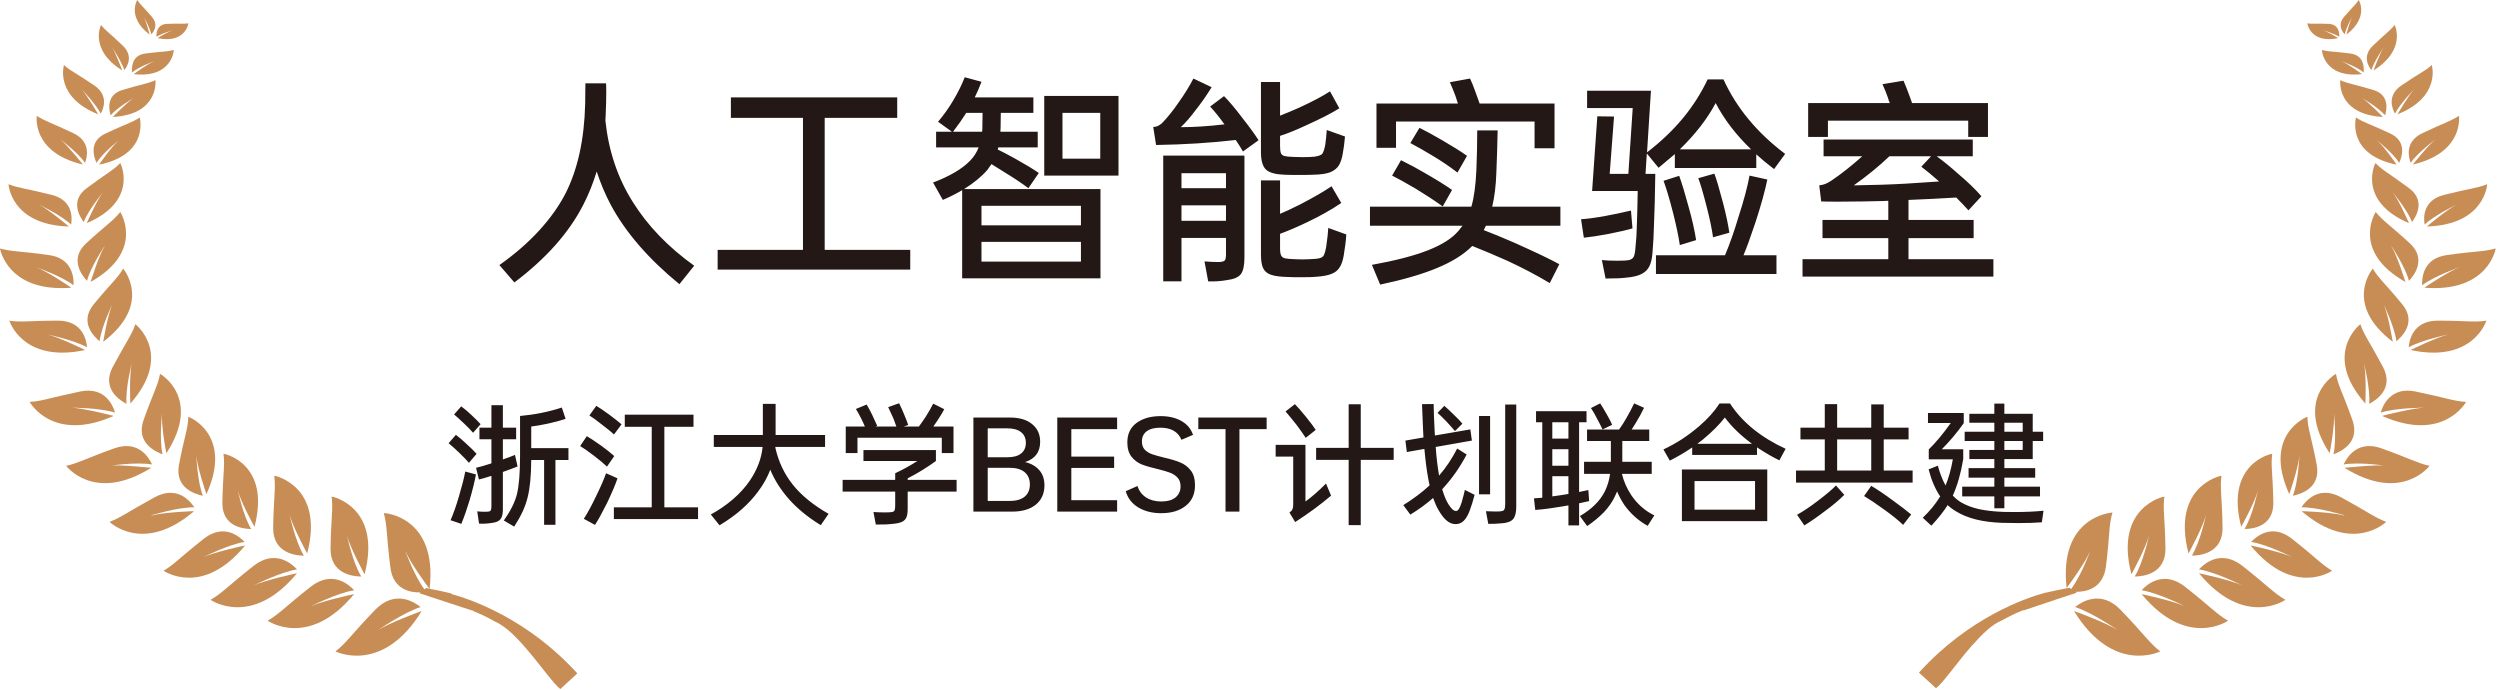 <svg width="203" height="56" viewBox="0 0 203 56" fill="none" xmlns="http://www.w3.org/2000/svg">
<path d="M51.378 16.392C52.589 18.332 54.252 20.06 56.368 21.576L55.169 23.075C52.665 21.03 50.808 18.885 49.597 16.639C49.139 15.77 48.757 14.864 48.451 13.924C48.157 14.888 47.798 15.781 47.375 16.604C46.223 18.873 44.354 20.983 41.768 22.934L40.551 21.524C41.797 20.642 42.867 19.713 43.761 18.738C44.666 17.75 45.383 16.745 45.912 15.723C46.911 13.759 47.446 11.326 47.516 8.423L47.534 6.765H49.209C49.221 6.894 49.227 7.124 49.227 7.453C49.227 8.064 49.215 8.593 49.191 9.04C49.191 9.204 49.18 9.451 49.156 9.78C49.415 12.249 50.155 14.453 51.378 16.392ZM66.965 9.569V20.289H73.912V21.894H58.272V20.289H65.202V9.569H59.348V7.911H72.854V9.569H66.965ZM80.172 13.8C79.702 14.341 79.073 14.858 78.285 15.352H89.359V22.599H78.127V15.44C77.68 15.711 77.157 15.975 76.557 16.234L75.764 14.823C77.127 14.306 78.132 13.712 78.779 13.042C79.085 12.725 79.314 12.366 79.467 11.967H76.011V10.697H77.298L76.169 9.886C76.639 9.334 77.057 8.746 77.421 8.123C77.797 7.488 78.103 6.871 78.338 6.271L79.696 6.642C79.519 7.112 79.337 7.535 79.149 7.911H83.91V9.163H81.265L81.248 10.397C81.248 10.527 81.242 10.627 81.23 10.697H84.263V11.967H81.054L81.018 12.143C81.347 12.296 81.829 12.549 82.464 12.901C83.287 13.36 83.916 13.742 84.351 14.047L83.504 15.282C82.975 14.882 82.353 14.465 81.635 14.03L81.212 13.765L80.507 13.324C80.425 13.454 80.313 13.612 80.172 13.8ZM84.792 14.259V7.788H90.822V14.259H84.792ZM79.749 10.697L79.766 10.468L79.784 9.163H78.462C78.168 9.633 77.809 10.145 77.386 10.697H79.749ZM86.273 12.884H89.341V9.163H86.273V12.884ZM87.772 18.297V16.71H79.696V18.297H87.772ZM79.696 19.637V21.241H87.772V19.637H79.696ZM99.391 7.805C99.791 8.205 100.267 8.769 100.82 9.498C101.466 10.321 101.925 10.95 102.195 11.385L100.926 12.302C100.82 12.102 100.626 11.79 100.344 11.367C98.31 11.602 96.153 11.738 93.873 11.773L93.643 10.309C93.784 10.309 93.902 10.286 93.996 10.239C94.102 10.192 94.219 10.115 94.349 10.009C94.831 9.504 95.283 8.94 95.706 8.317C96.177 7.658 96.576 7.012 96.905 6.377L98.386 7.082C97.987 7.729 97.564 8.334 97.117 8.899C96.682 9.486 96.27 9.962 95.883 10.327C96.929 10.327 98.11 10.251 99.427 10.098C99.004 9.51 98.616 9.028 98.263 8.652L99.391 7.805ZM104.293 14.188C103.588 14.165 103.094 14.03 102.812 13.783C102.53 13.524 102.389 13.048 102.389 12.355V6.659H103.941V9.392C104.446 9.193 104.952 8.981 105.457 8.758C106.562 8.252 107.408 7.805 107.996 7.417L108.754 8.793C108.167 9.169 107.262 9.633 106.039 10.186C105.204 10.574 104.505 10.856 103.941 11.032V11.843C103.941 12.114 103.964 12.313 104.011 12.443C104.07 12.56 104.17 12.637 104.311 12.672C104.452 12.707 104.693 12.731 105.034 12.742L105.775 12.76C106.115 12.76 106.427 12.748 106.709 12.725C107.05 12.678 107.267 12.601 107.361 12.496C107.456 12.378 107.538 12.137 107.608 11.773C107.667 11.361 107.708 10.956 107.732 10.556L109.213 11.085C109.166 11.626 109.107 12.078 109.037 12.443C108.966 12.878 108.854 13.213 108.702 13.448C108.549 13.683 108.314 13.865 107.996 13.995C107.679 14.112 107.226 14.177 106.639 14.188C106.474 14.2 106.086 14.206 105.475 14.206C104.864 14.206 104.47 14.2 104.293 14.188ZM94.454 22.846V12.637H101.049V20.907C101.049 21.541 100.955 21.988 100.767 22.247C100.579 22.505 100.208 22.67 99.656 22.74C99.127 22.834 98.61 22.87 98.104 22.846L97.805 21.224C98.192 21.259 98.58 21.277 98.968 21.277C99.227 21.265 99.386 21.224 99.444 21.153C99.515 21.083 99.55 20.912 99.55 20.642V19.32H95.936V22.846H94.454ZM99.55 15.282V14.065H95.936V15.282H99.55ZM109.319 19.037C109.295 19.496 109.225 20.072 109.107 20.765C109.037 21.177 108.925 21.494 108.772 21.718C108.631 21.953 108.408 22.129 108.102 22.247C107.808 22.364 107.391 22.441 106.85 22.476C106.639 22.499 106.233 22.511 105.633 22.511C105.14 22.511 104.799 22.505 104.611 22.493C104 22.482 103.535 22.423 103.218 22.317C102.9 22.211 102.683 22.029 102.565 21.77C102.448 21.524 102.389 21.159 102.389 20.677V14.647H103.941V17.362C104.317 17.209 104.858 16.957 105.563 16.604C106.691 16.016 107.544 15.523 108.12 15.123L108.913 16.481C108.114 17.021 107.209 17.533 106.198 18.015C105.398 18.403 104.646 18.726 103.941 18.985V20.166C103.941 20.436 103.97 20.63 104.029 20.748C104.088 20.865 104.193 20.942 104.346 20.977C104.511 21.012 104.775 21.036 105.14 21.047L105.757 21.065L106.339 21.047C106.727 21.036 107.003 21.006 107.168 20.959C107.332 20.912 107.444 20.83 107.503 20.712C107.561 20.595 107.62 20.389 107.679 20.095C107.785 19.366 107.843 18.838 107.855 18.508L109.319 19.037ZM95.936 16.675V17.927H99.55V16.675H95.936ZM113.357 9.868V12.002H111.77V8.405H118.382C118.358 8.346 118.294 8.146 118.188 7.805C118.035 7.394 117.882 7.018 117.729 6.677L119.369 6.377C119.499 6.648 119.651 7.03 119.828 7.523L120.145 8.405H126.228V12.037H124.606V9.868H113.357ZM118.347 14.012C117.7 13.518 117.042 13.072 116.372 12.672C115.772 12.308 115.155 11.955 114.52 11.614L115.261 10.38C115.719 10.603 116.342 10.944 117.13 11.402C117.965 11.884 118.629 12.302 119.122 12.654L118.347 14.012ZM126.704 18.332H120.656L120.48 18.685C121.162 18.943 122.002 19.29 123.002 19.725C124.706 20.489 125.911 21.065 126.616 21.453L125.84 22.987C124.783 22.352 123.619 21.741 122.349 21.153C121.315 20.695 120.38 20.301 119.546 19.972L119.493 20.025C118.811 20.695 117.871 21.277 116.671 21.77C115.484 22.264 113.95 22.711 112.069 23.11L111.399 21.506C113.292 21.165 114.808 20.771 115.949 20.325C117.089 19.878 117.918 19.349 118.435 18.738L118.752 18.332H111.241V16.78H119.475C119.687 16.063 119.822 15.082 119.881 13.836C119.928 12.707 119.951 11.626 119.951 10.591H121.609C121.585 11.779 121.55 12.931 121.503 14.047C121.468 15.082 121.356 15.993 121.168 16.78H126.704V18.332ZM113.762 13.007C114.538 13.395 115.161 13.73 115.631 14.012C116.583 14.553 117.342 15.023 117.906 15.423L117.148 16.763C116.513 16.304 115.79 15.828 114.979 15.335C114.097 14.817 113.451 14.459 113.039 14.259L113.762 13.007ZM133.722 12.46L133.616 14.118H134.41C134.386 15.858 134.351 17.227 134.304 18.226C134.292 18.92 134.251 19.69 134.181 20.536C134.145 20.995 134.063 21.353 133.934 21.612C133.805 21.882 133.593 22.094 133.299 22.247C133.005 22.399 132.588 22.499 132.047 22.546C131.659 22.593 131.101 22.617 130.372 22.617L130.072 21.118C130.425 21.153 130.836 21.171 131.307 21.171C131.777 21.171 132.1 21.153 132.276 21.118C132.464 21.071 132.594 20.977 132.664 20.836C132.735 20.683 132.782 20.413 132.805 20.025C132.864 19.531 132.899 18.961 132.911 18.314C132.935 17.809 132.958 16.875 132.982 15.511H129.279L129.702 9.445L131.06 9.463L130.707 14.118H132.223L132.576 8.775H128.873V7.365H134.057L133.74 12.372C134.868 11.502 135.832 10.585 136.632 9.622C137.443 8.646 138.119 7.588 138.659 6.448H139.947C141.005 8.763 142.674 10.779 144.954 12.496L144.055 13.73C143.514 13.319 143.032 12.919 142.609 12.531V13.642H135.997V12.513C135.574 12.878 135.133 13.248 134.674 13.624L133.722 12.46ZM139.312 8.37C138.63 9.651 137.66 10.903 136.402 12.125H142.186C140.963 10.95 140.005 9.698 139.312 8.37ZM139.206 14.1C139.371 14.523 139.606 15.317 139.911 16.481C140.158 17.433 140.329 18.238 140.423 18.896L139.1 19.267C139.006 18.597 138.836 17.78 138.589 16.816C138.307 15.711 138.078 14.929 137.901 14.47L139.206 14.1ZM142.539 18.068C142.139 19.267 141.816 20.154 141.569 20.73H144.249V22.247H134.463V20.73H140.07C140.458 19.802 140.816 18.785 141.146 17.68C141.592 16.304 141.898 15.164 142.062 14.259L143.508 14.576C143.309 15.54 142.985 16.704 142.539 18.068ZM136.35 14.277C136.573 14.888 136.831 15.74 137.125 16.833C137.396 17.785 137.596 18.673 137.725 19.496L136.402 19.901C136.308 19.243 136.126 18.373 135.856 17.292C135.562 16.151 135.303 15.282 135.08 14.682L136.35 14.277ZM132.558 18.544C132.182 18.661 131.524 18.814 130.584 19.002C129.749 19.155 129.091 19.255 128.609 19.302L128.38 17.803C128.909 17.768 129.561 17.68 130.337 17.539C131.042 17.409 131.742 17.262 132.435 17.098L132.558 18.544ZM148.428 9.798V11.12H146.823V8.37H153.453C153.418 8.299 153.389 8.229 153.365 8.158C153.353 8.088 153.336 8.023 153.312 7.964C153.148 7.506 152.995 7.129 152.854 6.836L154.564 6.553C154.729 6.93 154.905 7.376 155.093 7.894C155.117 7.952 155.14 8.023 155.164 8.105C155.199 8.176 155.228 8.264 155.252 8.37H161.423V11.12H159.819V9.798H148.428ZM154.97 21.047H161.864V22.458H146.365V21.047H153.33V19.337H147.987V17.856H153.33V16.304C153.142 16.304 153.001 16.31 152.907 16.322C152.425 16.334 151.872 16.346 151.249 16.357C150.638 16.369 149.968 16.375 149.239 16.375C148.628 16.375 148.175 16.369 147.881 16.357L147.723 15.052C147.911 15.029 148.081 14.988 148.234 14.929C148.398 14.858 148.575 14.758 148.763 14.629C149.527 14.112 150.344 13.466 151.214 12.69H148.075V11.332H160.189V12.69H157.262C157.838 13.113 158.42 13.589 159.007 14.118C159.748 14.741 160.377 15.346 160.894 15.934L159.836 17.08C159.578 16.786 159.248 16.439 158.849 16.04C157.485 16.122 156.192 16.187 154.97 16.234V17.856H160.259V19.337H154.97V21.047ZM153.418 12.69C152.583 13.489 151.619 14.277 150.526 15.052C152.137 15.029 153.553 14.982 154.776 14.911C155.951 14.841 156.845 14.782 157.456 14.735C156.927 14.265 156.445 13.865 156.01 13.536L156.803 12.69H153.418Z" fill="#231815"/>
<path d="M42.027 37.878C41.71 38.005 41.312 38.153 40.833 38.322V41.365C40.833 41.752 40.763 42.023 40.622 42.178C40.488 42.334 40.252 42.429 39.914 42.464C39.569 42.52 39.23 42.538 38.899 42.517L38.751 41.523C38.963 41.544 39.153 41.555 39.322 41.555C39.512 41.555 39.642 41.548 39.713 41.534C39.791 41.513 39.84 41.474 39.861 41.418C39.889 41.354 39.903 41.245 39.903 41.09V38.639C39.466 38.78 39.128 38.878 38.889 38.935L38.656 37.984C38.973 37.913 39.389 37.794 39.903 37.624V35.67H38.931V34.729H39.903V32.901H40.833V34.729H41.911V35.67H40.833V37.307C41.227 37.174 41.555 37.05 41.816 36.938L42.027 37.878ZM38.413 35.141C38.23 34.923 37.98 34.666 37.663 34.37C37.297 34.025 37.033 33.785 36.871 33.652L37.452 32.996C37.719 33.194 37.991 33.423 38.265 33.683C38.596 33.993 38.85 34.247 39.026 34.444L38.413 35.141ZM46.158 36.388V37.35H45.102V42.612H44.182V37.35H43.136C43.129 38.639 43.031 39.653 42.841 40.393C42.749 40.773 42.615 41.154 42.439 41.534C42.263 41.914 42.034 42.323 41.752 42.76L40.907 42.263C41.189 41.869 41.414 41.499 41.583 41.154C41.759 40.808 41.89 40.467 41.974 40.129C42.143 39.431 42.228 38.396 42.228 37.022V33.778C43.446 33.666 44.577 33.437 45.62 33.092L45.926 34.011C45.51 34.152 45.042 34.279 44.521 34.391C44.006 34.504 43.545 34.585 43.136 34.634V36.388H46.158ZM38.075 37.582C37.934 37.406 37.67 37.131 37.283 36.758C37.036 36.519 36.751 36.261 36.427 35.987L37.019 35.31C37.3 35.522 37.589 35.768 37.885 36.05C38.265 36.395 38.537 36.663 38.699 36.853L38.075 37.582ZM38.339 38.438L38.646 38.523C38.547 39.079 38.378 39.769 38.139 40.594C37.934 41.277 37.709 41.925 37.462 42.538L36.585 42.242C36.818 41.707 37.043 41.066 37.262 40.319C37.515 39.467 37.688 38.79 37.779 38.29L38.339 38.438ZM49.856 35.279C49.694 35.117 49.367 34.849 48.874 34.476C48.423 34.117 48.085 33.87 47.859 33.736L48.419 32.954C48.652 33.088 49.004 33.328 49.476 33.673C49.856 33.955 50.188 34.215 50.469 34.455L49.856 35.279ZM53.946 34.655V41.196H56.682V42.147H49.846V41.196H52.921V34.655H50.733V33.673H56.312V34.655H53.946ZM49.286 37.889C49.046 37.656 48.698 37.364 48.24 37.012C47.747 36.638 47.37 36.374 47.109 36.219L47.648 35.416C47.867 35.536 48.251 35.789 48.8 36.177C49.265 36.515 49.624 36.8 49.878 37.033L49.286 37.889ZM50.142 38.84C49.98 39.326 49.698 39.991 49.297 40.837C48.867 41.689 48.539 42.284 48.314 42.622L47.405 42.126C47.708 41.661 48.039 41.051 48.398 40.298C48.779 39.523 49.05 38.9 49.212 38.428L50.142 38.84ZM62.959 36.356C63.212 37.491 63.688 38.494 64.385 39.368C65.082 40.234 66.047 41.02 67.28 41.724L66.646 42.643C65.632 42.023 64.783 41.333 64.1 40.572C63.416 39.805 62.899 38.995 62.547 38.142C62.321 38.741 62.001 39.319 61.585 39.875C60.824 40.925 59.771 41.851 58.426 42.654L57.718 41.777C58.373 41.418 58.972 41.006 59.514 40.541C60.063 40.069 60.525 39.558 60.898 39.009C61.49 38.128 61.832 37.223 61.923 36.293H57.961V35.321H61.944V32.796H62.98V35.321H66.995V36.293H62.959V36.356ZM69.626 35.543V36.79H68.675V34.634H70.228C70.158 34.458 70.059 34.243 69.932 33.99C69.728 33.595 69.584 33.335 69.499 33.208L70.376 32.849C70.538 33.13 70.686 33.409 70.82 33.683C70.968 33.986 71.105 34.286 71.232 34.581L71.095 34.634H72.785C72.729 34.458 72.648 34.236 72.542 33.969C72.401 33.652 72.26 33.349 72.12 33.06L73.007 32.743C73.134 32.996 73.264 33.285 73.398 33.609C73.553 33.969 73.669 34.268 73.747 34.507L73.388 34.634H74.613C74.754 34.451 74.941 34.183 75.173 33.831C75.413 33.451 75.613 33.099 75.775 32.775L76.674 33.229C76.568 33.44 76.388 33.74 76.135 34.127C75.902 34.465 75.786 34.634 75.786 34.634H77.424V36.79H76.473V35.543H69.626ZM77.677 38.966V39.917H73.704V41.291C73.704 41.594 73.673 41.826 73.609 41.988C73.546 42.157 73.426 42.284 73.25 42.369C73.081 42.453 72.828 42.51 72.489 42.538C72.06 42.587 71.602 42.605 71.116 42.591L70.925 41.576C71.243 41.597 71.552 41.608 71.855 41.608C72.137 41.608 72.331 41.597 72.436 41.576C72.542 41.555 72.609 41.509 72.637 41.439C72.672 41.368 72.69 41.235 72.69 41.037V39.917H68.421V38.966H72.69V38.428C73.359 38.111 73.958 37.779 74.486 37.434H70.112V36.547H75.997V37.434C75.237 37.984 74.472 38.452 73.704 38.84V38.966H77.677ZM79.04 41.544V33.905H82.02C82.788 33.905 83.387 34.085 83.816 34.444C84.246 34.796 84.461 35.272 84.461 35.87C84.461 36.709 84.052 37.258 83.235 37.519C83.735 37.639 84.123 37.861 84.397 38.184C84.672 38.502 84.809 38.91 84.809 39.41C84.809 40.065 84.577 40.587 84.112 40.974C83.647 41.354 82.999 41.544 82.168 41.544H79.04ZM81.809 37.128C82.295 37.128 82.665 37.026 82.918 36.821C83.172 36.617 83.299 36.328 83.299 35.955C83.299 35.582 83.168 35.293 82.908 35.089C82.654 34.884 82.284 34.782 81.798 34.782H80.203V37.128H81.809ZM81.957 40.678C82.506 40.678 82.922 40.562 83.204 40.329C83.485 40.09 83.626 39.759 83.626 39.336C83.626 38.914 83.485 38.583 83.204 38.343C82.922 38.103 82.51 37.984 81.967 37.984H80.203V40.678H81.957ZM90.711 41.544H85.851V33.905H90.711V34.846H86.992V37.075H90.468V37.994H86.992V40.615H90.711V41.544ZM91.539 35.923C91.539 35.24 91.786 34.715 92.279 34.349C92.779 33.976 93.434 33.789 94.244 33.789C94.899 33.789 95.459 33.919 95.924 34.18C96.389 34.441 96.706 34.817 96.875 35.31L95.935 35.712C95.66 35.057 95.09 34.729 94.223 34.729C93.737 34.729 93.364 34.828 93.103 35.025C92.85 35.222 92.723 35.497 92.723 35.849C92.723 36.124 92.8 36.346 92.955 36.515C93.117 36.677 93.318 36.8 93.557 36.885C93.804 36.969 94.132 37.061 94.54 37.16C95.068 37.279 95.498 37.41 95.829 37.55C96.167 37.684 96.453 37.899 96.685 38.195C96.918 38.484 97.034 38.885 97.034 39.4C97.034 40.125 96.78 40.685 96.273 41.08C95.773 41.474 95.111 41.671 94.287 41.671C93.561 41.671 92.938 41.513 92.416 41.196C91.902 40.879 91.567 40.442 91.412 39.886L92.364 39.463C92.49 39.864 92.723 40.175 93.061 40.393C93.399 40.611 93.815 40.72 94.308 40.72C94.801 40.72 95.181 40.611 95.449 40.393C95.724 40.167 95.861 39.864 95.861 39.484C95.861 39.188 95.776 38.952 95.607 38.776C95.445 38.6 95.237 38.466 94.984 38.375C94.737 38.283 94.399 38.184 93.969 38.079C93.448 37.959 93.026 37.836 92.702 37.709C92.377 37.575 92.103 37.367 91.877 37.086C91.652 36.797 91.539 36.409 91.539 35.923ZM97.303 33.905H102.851V34.846H100.642V41.544H99.512V34.846H97.303V33.905ZM106.024 35.553C105.876 35.321 105.633 34.976 105.295 34.518C104.928 34.053 104.626 33.683 104.386 33.409L105.147 32.817C105.358 33.028 105.65 33.363 106.024 33.821C106.432 34.328 106.704 34.691 106.837 34.909L106.024 35.553ZM110.493 36.367H113.167V37.339H110.493V42.643H109.511V37.339H106.869V36.367H109.511V32.827H110.493V36.367ZM106.003 40.72C106.517 40.354 107.073 39.868 107.672 39.262L108.084 40.245C107.225 40.977 106.253 41.693 105.168 42.39L104.703 41.618C104.823 41.534 104.904 41.446 104.946 41.354C104.988 41.263 105.009 41.139 105.009 40.984V37.075H103.583V36.124H106.003V40.72ZM118.682 40.805C118.83 40.284 118.918 39.942 118.946 39.78L119.739 40.181C119.598 40.703 119.468 41.122 119.348 41.439C119.207 41.819 119.045 42.101 118.862 42.284C118.679 42.467 118.457 42.559 118.196 42.559C117.95 42.559 117.717 42.471 117.499 42.295C117.28 42.126 117.051 41.837 116.812 41.428C116.65 41.147 116.502 40.816 116.368 40.435C115.826 40.914 115.209 41.365 114.519 41.788L113.948 41.016C114.766 40.509 115.477 39.974 116.083 39.41L115.977 38.892C115.85 38.209 115.745 37.395 115.66 36.452L114.234 36.705L114.118 35.775L115.586 35.522L115.555 34.951L115.481 33.176L115.47 32.817L116.41 32.806C116.424 33.511 116.453 34.254 116.495 35.036L116.516 35.363L119.39 34.867L119.517 35.775L116.579 36.293C116.636 37.096 116.724 37.853 116.844 38.565L116.854 38.618C117.418 37.97 117.907 37.237 118.323 36.42L119.094 36.906C118.538 37.956 117.893 38.875 117.161 39.664L117.108 39.727C117.242 40.199 117.407 40.601 117.604 40.932C117.738 41.136 117.851 41.28 117.943 41.365C118.041 41.449 118.14 41.492 118.238 41.492C118.393 41.492 118.541 41.263 118.682 40.805ZM122.222 32.849H123.12V41.133C123.12 41.604 123.039 41.939 122.877 42.136C122.715 42.334 122.43 42.45 122.021 42.485C121.57 42.527 121.179 42.545 120.848 42.538L120.658 41.513C121.067 41.527 121.334 41.534 121.461 41.534C121.701 41.534 121.866 41.523 121.958 41.502C122.056 41.481 122.123 41.432 122.158 41.354C122.201 41.27 122.222 41.129 122.222 40.932V32.849ZM117.467 34.243C117.115 33.877 116.868 33.638 116.727 33.525L117.277 32.954C117.488 33.13 117.756 33.38 118.08 33.704C118.376 33.986 118.598 34.219 118.746 34.402L118.143 35.004C118.024 34.856 117.798 34.602 117.467 34.243ZM120.098 33.778H120.996V40.139H120.098V33.778ZM132.45 40.192C132.943 40.925 133.57 41.478 134.331 41.851L133.792 42.696C133.045 42.288 132.411 41.721 131.89 40.995C131.65 40.629 131.457 40.266 131.309 39.907C131.224 40.104 131.157 40.252 131.108 40.351C130.897 40.787 130.608 41.199 130.242 41.587C129.875 41.967 129.421 42.344 128.879 42.717L128.287 41.904C129.238 41.354 129.914 40.685 130.316 39.896C130.534 39.438 130.675 38.966 130.738 38.48H128.625V37.498H130.802V35.807H128.868V34.877H131.467C131.664 34.61 131.865 34.296 132.07 33.937C132.316 33.507 132.524 33.113 132.693 32.754L133.496 33.113C133.306 33.514 133.087 33.916 132.841 34.317L132.492 34.877H133.919V35.807H131.731V37.498H134.119V38.48H131.7C131.848 39.086 132.098 39.657 132.45 40.192ZM130.125 34.867C129.963 34.529 129.819 34.247 129.692 34.021C129.544 33.712 129.375 33.416 129.185 33.134L129.935 32.754C130.055 32.93 130.235 33.229 130.474 33.652C130.678 34.004 130.823 34.286 130.907 34.497L130.125 34.867ZM129.037 40.689L128.223 40.868V42.665H127.357V41.037L126.808 41.133C125.976 41.273 125.261 41.365 124.663 41.407L124.557 40.467L125.233 40.414V34.286H124.726V33.387H128.826V34.286H128.223V39.949C128.519 39.893 128.769 39.84 128.974 39.791L129.037 40.689ZM127.357 35.617V34.286H126.047V35.617H127.357ZM127.357 36.473H126.047V37.815H127.357V36.473ZM127.357 40.108V38.67H126.047V40.308C126.392 40.259 126.635 40.224 126.776 40.203L127.357 40.108ZM140.48 32.764C140.959 33.511 141.583 34.197 142.35 34.824C143.125 35.451 144.006 35.99 144.992 36.441L144.485 37.382C143.886 37.086 143.28 36.733 142.667 36.325V36.938H137.405V36.335C136.814 36.737 136.208 37.093 135.588 37.403L135.07 36.494C135.585 36.254 136.092 35.973 136.592 35.649C137.092 35.318 137.553 34.969 137.976 34.602C138.666 34.011 139.216 33.398 139.624 32.764H140.48ZM142.266 36.039C141.364 35.377 140.628 34.666 140.058 33.905C139.6 34.49 139.001 35.089 138.261 35.701C138.064 35.856 137.916 35.969 137.818 36.039H142.266ZM143.502 42.316H136.571V38.121H143.502V42.316ZM142.509 39.062H137.596V41.386H142.509V39.062ZM152.959 35.68V38.206H155.305V39.188H145.837V38.206H148.172V35.68H146.197V34.729H148.172V32.817H149.176V34.729H151.945V32.838H152.959V34.729H154.977V35.68H152.959ZM151.945 35.68H149.176V38.206H151.945V35.68ZM147.623 40.657C148.292 40.15 148.778 39.738 149.081 39.421L149.757 40.181C149.321 40.618 148.81 41.048 148.225 41.471C147.662 41.907 147.091 42.305 146.514 42.665L145.922 41.798C146.422 41.523 146.989 41.143 147.623 40.657ZM151.945 39.452C152.431 39.734 153.015 40.129 153.699 40.636C154.396 41.143 154.893 41.523 155.188 41.777L154.533 42.622C154.174 42.27 153.681 41.869 153.054 41.418C152.385 40.932 151.821 40.551 151.363 40.277L151.945 39.452ZM159.911 36.536H161.94V35.807H159.531V35.057H161.94V34.328H159.911V33.599H161.94V32.775H162.754V33.599H165.057V35.057H165.903V35.807H165.057V37.276H162.754V38.015H165.258V38.787H162.754V39.516H165.649V40.308H162.754V41.27H161.94V40.308H159.33V39.516H161.94V38.787H159.848V38.015H161.94V37.276H159.911V36.536ZM162.669 41.566C162.866 41.573 163.169 41.576 163.578 41.576C164.473 41.576 165.258 41.541 165.934 41.471L165.797 42.411C165.261 42.453 164.631 42.474 163.906 42.474C163.596 42.474 163.138 42.467 162.532 42.453C161.764 42.425 161.067 42.334 160.44 42.178C159.813 42.023 159.253 41.791 158.76 41.481C158.555 41.361 158.351 41.206 158.147 41.016C157.837 41.516 157.397 42.073 156.826 42.686L156.129 42.041C156.699 41.499 157.171 40.921 157.545 40.308C157.136 39.709 156.823 38.977 156.604 38.111L157.354 37.815C157.516 38.42 157.724 38.956 157.978 39.421C158.231 38.815 158.429 38.107 158.57 37.297H156.615V36.494C157.192 35.93 157.788 35.215 158.401 34.349H156.551V33.535H159.457V34.359C158.901 35.141 158.305 35.849 157.671 36.483H159.415V37.276C159.225 38.417 158.946 39.396 158.58 40.213L158.57 40.245C158.781 40.463 158.999 40.643 159.225 40.784C159.647 41.03 160.14 41.217 160.704 41.344C161.267 41.464 161.923 41.538 162.669 41.566ZM164.244 34.328H162.754V35.057H164.244V34.328ZM162.754 36.536H164.244V35.807H162.754V36.536Z" fill="#231815"/>
<path d="M34.173 49.307C33.66 48.883 32.078 47.858 30.473 49.507C28.511 51.536 28.154 52.182 27.24 52.896C27.24 52.896 31.052 54.813 34.24 49.619C34.084 49.663 31.609 50.577 30.673 51.179C30.673 51.179 32.769 49.73 34.173 49.285V49.307Z" fill="#C78D54"/>
<path d="M29.335 46.812C28.644 45.697 28.176 43.49 28.176 43.49C28.422 44.449 29.536 46.522 29.603 46.633C31.03 41.149 26.95 40.302 26.928 40.325C27.062 41.35 26.883 41.996 26.839 44.538C26.817 46.611 28.667 46.812 29.335 46.812Z" fill="#C78D54"/>
<path d="M28.778 48.239C28.622 48.262 26.17 48.797 25.212 49.242C25.212 49.242 27.374 48.15 28.756 47.927C28.332 47.459 26.973 46.278 25.234 47.638C23.139 49.287 22.693 49.844 21.734 50.402C21.734 50.402 25.056 52.72 28.756 48.239H28.778Z" fill="#C78D54"/>
<path d="M24.677 45.118C23.986 44.004 23.518 41.797 23.518 41.797C23.763 42.755 24.877 44.828 24.944 44.94C26.371 39.456 22.292 38.609 22.269 38.631C22.403 39.657 22.225 40.303 22.18 42.844C22.158 44.917 24.008 45.118 24.677 45.118Z" fill="#C78D54"/>
<path d="M24.142 46.546C23.985 46.568 21.533 47.103 20.575 47.549C20.575 47.549 22.737 46.457 24.119 46.234C23.696 45.766 22.336 44.584 20.597 45.944C18.502 47.594 18.056 48.151 17.097 48.708C17.097 48.708 20.419 51.027 24.119 46.546H24.142Z" fill="#C78D54"/>
<path d="M20.397 42.954C19.75 41.906 19.304 39.811 19.304 39.811C19.527 40.703 20.597 42.664 20.664 42.776C22.024 37.604 18.168 36.824 18.145 36.846C18.279 37.805 18.101 38.429 18.056 40.814C18.034 42.776 19.773 42.954 20.397 42.954Z" fill="#C78D54"/>
<path d="M19.884 44.294C19.75 44.316 17.432 44.828 16.54 45.23C16.54 45.23 18.569 44.204 19.862 44.004C19.46 43.58 18.19 42.466 16.562 43.736C14.579 45.297 14.177 45.809 13.286 46.344C13.286 46.344 16.407 48.529 19.884 44.316V44.294Z" fill="#C78D54"/>
<path d="M14.534 37.739C14.178 39.656 15.872 40.124 16.474 40.258C16.028 39.121 15.938 36.981 15.938 36.981C16.005 37.895 16.719 40.013 16.763 40.124C18.97 35.265 15.314 33.838 15.292 33.838C15.27 34.819 14.98 35.398 14.534 37.739Z" fill="#C78D54"/>
<path d="M12.283 41.841C12.283 41.841 14.467 41.172 15.782 41.195C15.448 40.704 14.4 39.389 12.572 40.37C10.366 41.574 9.875 41.997 8.894 42.376C8.894 42.376 11.614 45.051 15.76 41.507C15.604 41.507 13.241 41.596 12.305 41.863L12.283 41.841Z" fill="#C78D54"/>
<path d="M13.509 36.802C16.429 32.321 13.018 30.359 12.996 30.359C12.818 31.318 12.461 31.853 11.658 34.104C11.012 35.955 12.617 36.668 13.197 36.891C12.929 35.687 13.152 33.569 13.152 33.569C13.085 34.483 13.464 36.668 13.509 36.802Z" fill="#C78D54"/>
<path d="M8.805 37.827C8.805 37.827 11.056 37.492 12.349 37.715C12.104 37.18 11.257 35.709 9.295 36.4C6.932 37.247 6.375 37.604 5.372 37.827C5.372 37.827 7.646 40.88 12.283 37.983C12.149 37.983 9.786 37.715 8.805 37.804V37.827Z" fill="#C78D54"/>
<path d="M10.588 32.77C14.11 28.758 11.012 26.328 10.989 26.328C10.677 27.242 10.254 27.733 9.139 29.828C8.248 31.567 9.719 32.503 10.276 32.793C10.165 31.567 10.7 29.494 10.7 29.494C10.499 30.385 10.566 32.614 10.588 32.748V32.77Z" fill="#C78D54"/>
<path d="M9.229 33.774C9.095 33.729 6.799 33.15 5.818 33.105C5.818 33.105 8.092 33.105 9.34 33.506C9.184 32.949 8.538 31.366 6.509 31.79C4.035 32.303 3.455 32.57 2.408 32.637C2.408 32.637 4.236 35.981 9.229 33.774Z" fill="#C78D54"/>
<path d="M10.009 21.801C9.541 22.603 9.05 22.96 7.601 24.721C6.42 26.17 7.646 27.351 8.092 27.708C8.225 26.549 9.117 24.721 9.117 24.721C8.76 25.523 8.404 27.619 8.381 27.753C12.438 24.676 10.009 21.801 9.986 21.801H10.009Z" fill="#C78D54"/>
<path d="M6.911 28.422C6.799 28.355 4.748 27.375 3.834 27.152C3.834 27.152 5.974 27.598 7.067 28.199C7.022 27.642 6.732 26.059 4.748 26.037C2.341 26.037 1.739 26.193 0.758 26.037C0.758 26.037 1.828 29.515 6.911 28.422Z" fill="#C78D54"/>
<path d="M8.493 19.997C8.025 20.755 7.401 22.762 7.356 22.895C11.792 20.399 9.786 17.233 9.764 17.211C9.184 17.947 8.649 18.236 6.977 19.774C5.618 21.045 6.665 22.383 7.066 22.806C7.356 21.669 8.493 19.975 8.493 19.975V19.997Z" fill="#C78D54"/>
<path d="M5.796 23.363C5.684 23.274 3.812 22.026 2.92 21.692C2.92 21.692 4.971 22.405 5.974 23.163C5.996 22.606 5.93 20.978 3.968 20.711C1.583 20.376 0.959 20.443 0 20.176C0 20.176 0.58 23.765 5.774 23.363H5.796Z" fill="#C78D54"/>
<path d="M6.799 18.033C7.178 17.03 8.359 15.625 8.359 15.625C7.869 16.25 7.089 18.011 7.044 18.122C11.302 16.294 9.786 13.24 9.764 13.24C9.184 13.842 8.671 14.065 7.022 15.291C5.662 16.317 6.487 17.609 6.799 18.033Z" fill="#C78D54"/>
<path d="M5.595 18.392C5.595 18.392 3.923 16.988 3.166 16.609C3.166 16.609 4.949 17.456 5.774 18.236C5.863 17.723 5.952 16.274 4.213 15.828C2.096 15.293 1.538 15.293 0.691 14.959C0.691 14.959 0.869 18.258 5.595 18.392Z" fill="#C78D54"/>
<path d="M7.825 13.239C8.337 12.415 9.652 11.389 9.652 11.389C9.095 11.857 8.092 13.284 8.048 13.373C12.149 12.526 11.347 9.561 11.347 9.539C10.723 9.963 10.232 10.052 8.538 10.854C7.156 11.523 7.646 12.816 7.847 13.239H7.825Z" fill="#C78D54"/>
<path d="M6.71 13.332C6.71 13.332 5.484 11.793 4.882 11.303C4.882 11.303 6.308 12.373 6.91 13.22C7.066 12.796 7.423 11.504 5.952 10.813C4.168 9.965 3.678 9.854 2.987 9.408C2.987 9.408 2.541 12.373 6.71 13.354V13.332Z" fill="#C78D54"/>
<path d="M9.162 9.497C12.929 9.296 12.639 6.51 12.617 6.51C11.993 6.8 11.547 6.822 9.92 7.312C8.604 7.714 8.85 8.94 8.983 9.363C9.563 8.694 10.856 7.959 10.856 7.959C10.299 8.315 9.206 9.452 9.139 9.519L9.162 9.497Z" fill="#C78D54"/>
<path d="M7.98 9.294C7.98 9.294 7.089 7.756 6.621 7.243C6.621 7.243 7.757 8.402 8.181 9.227C8.382 8.87 8.872 7.756 7.646 6.931C6.175 5.928 5.729 5.772 5.194 5.281C5.194 5.281 4.391 7.867 8.003 9.294H7.98Z" fill="#C78D54"/>
<path d="M12.483 4.993C11.971 5.194 10.923 5.974 10.856 6.018C13.977 6.375 14.133 4.057 14.111 4.057C13.553 4.213 13.174 4.168 11.792 4.346C10.655 4.502 10.7 5.528 10.722 5.885C11.28 5.416 12.461 4.993 12.461 4.993H12.483Z" fill="#C78D54"/>
<path d="M9.92 5.707C9.92 5.707 9.407 4.325 9.095 3.835C9.095 3.835 9.853 4.949 10.098 5.685C10.321 5.418 10.856 4.571 9.987 3.723C8.917 2.698 8.582 2.497 8.203 2.029C8.203 2.029 7.2 4.036 9.942 5.73L9.92 5.707Z" fill="#C78D54"/>
<path d="M12.796 3.098C15.047 3.566 15.315 1.895 15.292 1.895C14.869 1.961 14.601 1.895 13.576 1.939C12.729 1.961 12.684 2.719 12.706 2.987C13.152 2.697 14.044 2.452 14.044 2.452C13.665 2.563 12.84 3.054 12.796 3.098Z" fill="#C78D54"/>
<path d="M12.149 2.809C12.149 2.809 11.882 1.761 11.681 1.382C11.681 1.382 12.171 2.229 12.283 2.786C12.461 2.608 12.907 2.029 12.327 1.36C11.614 0.535 11.391 0.379 11.146 0C11.146 0 10.277 1.382 12.149 2.809Z" fill="#C78D54"/>
<path d="M36.625 48.172C36.625 48.172 36.603 48.172 36.58 48.172C36.023 48.039 35.444 47.905 34.886 47.816C35.555 41.908 31.186 41.641 31.164 41.663C31.453 42.711 31.364 43.424 31.699 46.077C31.922 47.86 33.281 48.128 34.151 48.105L34.062 48.172L35.689 48.707L38.342 49.577H38.431V49.621C38.988 49.844 39.568 50.112 40.147 50.446C40.504 50.602 40.883 50.847 41.284 51.182C41.73 51.561 42.176 52.029 42.621 52.541C43.847 53.946 44.962 55.551 45.497 55.952L46.879 54.681C42.867 50.268 38.297 48.685 36.67 48.239L36.625 48.172ZM32.925 44.762C33.304 45.676 34.663 47.548 34.864 47.793C34.775 47.793 34.686 47.749 34.596 47.749L34.463 47.86C33.638 46.746 32.925 44.784 32.925 44.784V44.762Z" fill="#C78D54"/>
<path d="M168.479 49.307C168.992 48.883 170.575 47.858 172.18 49.507C174.141 51.536 174.498 52.182 175.412 52.896C175.412 52.896 171.6 54.813 168.412 49.619C168.568 49.663 171.043 50.577 171.979 51.179C171.979 51.179 169.884 49.73 168.479 49.285V49.307Z" fill="#C78D54"/>
<path d="M173.339 46.812C174.03 45.697 174.498 43.49 174.498 43.49C174.253 44.449 173.139 46.522 173.072 46.633C171.645 41.149 175.724 40.302 175.747 40.325C175.613 41.35 175.791 41.996 175.836 44.538C175.858 46.611 174.008 46.812 173.339 46.812Z" fill="#C78D54"/>
<path d="M173.874 48.239C174.03 48.262 176.482 48.797 177.441 49.242C177.441 49.242 175.279 48.15 173.897 47.927C174.32 47.459 175.68 46.278 177.419 47.638C179.514 49.287 179.96 49.844 180.918 50.402C180.918 50.402 177.597 52.72 173.897 48.239H173.874Z" fill="#C78D54"/>
<path d="M177.976 45.118C178.667 44.004 179.135 41.797 179.135 41.797C178.89 42.755 177.775 44.828 177.708 44.94C176.282 39.456 180.361 38.609 180.383 38.631C180.25 39.657 180.428 40.303 180.473 42.844C180.495 44.917 178.645 45.118 177.976 45.118Z" fill="#C78D54"/>
<path d="M178.533 46.546C178.689 46.568 181.141 47.103 182.1 47.549C182.1 47.549 179.937 46.457 178.555 46.234C178.979 45.766 180.339 44.584 182.077 45.944C184.173 47.594 184.619 48.151 185.577 48.708C185.577 48.708 182.256 51.027 178.555 46.546H178.533Z" fill="#C78D54"/>
<path d="M182.256 42.954C182.902 41.906 183.348 39.811 183.348 39.811C183.125 40.703 182.055 42.664 181.988 42.776C180.629 37.604 184.485 36.824 184.507 36.846C184.374 37.805 184.552 38.429 184.596 40.814C184.619 42.776 182.88 42.954 182.256 42.954Z" fill="#C78D54"/>
<path d="M182.769 44.294C182.902 44.316 185.221 44.828 186.112 45.23C186.112 45.23 184.084 44.204 182.791 44.004C183.192 43.58 184.463 42.466 186.09 43.736C188.074 45.297 188.475 45.809 189.367 46.344C189.367 46.344 186.246 48.529 182.769 44.316V44.294Z" fill="#C78D54"/>
<path d="M188.118 37.739C188.475 39.656 186.781 40.124 186.179 40.258C186.625 39.121 186.714 36.981 186.714 36.981C186.647 37.895 185.934 40.013 185.889 40.124C183.682 35.265 187.338 33.838 187.36 33.838C187.383 34.819 187.672 35.398 188.118 37.739Z" fill="#C78D54"/>
<path d="M190.37 41.841C190.37 41.841 188.185 41.172 186.87 41.195C187.204 40.704 188.252 39.389 190.08 40.37C192.287 41.574 192.777 41.997 193.758 42.376C193.758 42.376 191.038 45.051 186.892 41.507C187.048 41.507 189.411 41.596 190.347 41.863L190.37 41.841Z" fill="#C78D54"/>
<path d="M189.166 36.802C186.246 32.321 189.657 30.359 189.679 30.359C189.857 31.318 190.214 31.853 191.017 34.104C191.663 35.955 190.058 36.668 189.478 36.891C189.746 35.687 189.523 33.569 189.523 33.569C189.59 34.483 189.211 36.668 189.166 36.802Z" fill="#C78D54"/>
<path d="M193.847 37.827C193.847 37.827 191.596 37.492 190.303 37.715C190.548 37.18 191.395 35.709 193.357 36.4C195.72 37.247 196.277 37.604 197.28 37.827C197.28 37.827 195.006 40.88 190.37 37.983C190.504 37.983 192.867 37.715 193.847 37.804V37.827Z" fill="#C78D54"/>
<path d="M192.064 32.77C188.542 28.758 191.64 26.328 191.663 26.328C191.975 27.242 192.398 27.733 193.513 29.828C194.405 31.567 192.933 32.503 192.376 32.793C192.488 31.567 191.953 29.494 191.953 29.494C192.153 30.385 192.086 32.614 192.064 32.748V32.77Z" fill="#C78D54"/>
<path d="M193.424 33.774C193.558 33.729 195.854 33.15 196.835 33.105C196.835 33.105 194.561 33.105 193.312 33.506C193.469 32.949 194.115 31.366 196.144 31.79C198.618 32.303 199.197 32.57 200.245 32.637C200.245 32.637 198.417 35.981 193.424 33.774Z" fill="#C78D54"/>
<path d="M192.666 21.801C193.134 22.603 193.624 22.96 195.073 24.721C196.255 26.17 195.029 27.351 194.583 27.708C194.449 26.549 193.558 24.721 193.558 24.721C193.914 25.523 194.271 27.619 194.293 27.753C190.236 24.676 192.666 21.801 192.688 21.801H192.666Z" fill="#C78D54"/>
<path d="M195.742 28.422C195.854 28.355 197.905 27.375 198.818 27.152C198.818 27.152 196.678 27.598 195.586 28.199C195.631 27.642 195.921 26.059 197.905 26.037C200.312 26.037 200.914 26.193 201.895 26.037C201.895 26.037 200.825 29.515 195.742 28.422Z" fill="#C78D54"/>
<path d="M194.182 19.997C194.65 20.755 195.274 22.762 195.319 22.895C190.883 20.399 192.889 17.233 192.911 17.211C193.491 17.947 194.026 18.236 195.698 19.774C197.057 21.045 196.01 22.383 195.608 22.806C195.319 21.669 194.182 19.975 194.182 19.975V19.997Z" fill="#C78D54"/>
<path d="M196.857 23.363C196.968 23.274 198.841 22.026 199.732 21.692C199.732 21.692 197.682 22.405 196.679 23.163C196.656 22.606 196.723 20.978 198.685 20.711C201.07 20.376 201.694 20.443 202.653 20.176C202.653 20.176 202.073 23.765 196.879 23.363H196.857Z" fill="#C78D54"/>
<path d="M195.854 18.033C195.475 17.03 194.293 15.625 194.293 15.625C194.784 16.25 195.564 18.011 195.609 18.122C191.351 16.294 192.867 13.24 192.889 13.24C193.469 13.842 193.981 14.065 195.631 15.291C196.991 16.317 196.166 17.609 195.854 18.033Z" fill="#C78D54"/>
<path d="M197.057 18.392C197.057 18.392 198.729 16.988 199.487 16.609C199.487 16.609 197.704 17.456 196.879 18.236C196.79 17.723 196.701 16.274 198.439 15.828C200.557 15.293 201.114 15.293 201.961 14.959C201.961 14.959 201.783 18.258 197.057 18.392Z" fill="#C78D54"/>
<path d="M194.828 13.239C194.316 12.415 193 11.389 193 11.389C193.558 11.857 194.561 13.284 194.605 13.373C190.504 12.526 191.306 9.561 191.306 9.539C191.93 9.963 192.421 10.052 194.115 10.854C195.497 11.523 195.007 12.816 194.806 13.239H194.828Z" fill="#C78D54"/>
<path d="M195.943 13.332C195.943 13.332 197.169 11.793 197.771 11.303C197.771 11.303 196.344 12.373 195.742 13.22C195.586 12.796 195.23 11.504 196.701 10.813C198.484 9.965 198.975 9.854 199.666 9.408C199.666 9.408 200.112 12.373 195.943 13.354V13.332Z" fill="#C78D54"/>
<path d="M193.491 9.497C189.724 9.296 190.013 6.51 190.036 6.51C190.66 6.8 191.106 6.822 192.733 7.312C194.048 7.714 193.803 8.94 193.669 9.363C193.09 8.694 191.797 7.959 191.797 7.959C192.354 8.315 193.446 9.452 193.513 9.519L193.491 9.497Z" fill="#C78D54"/>
<path d="M194.672 9.294C194.672 9.294 195.564 7.756 196.032 7.243C196.032 7.243 194.895 8.402 194.471 9.227C194.271 8.87 193.78 7.756 195.006 6.931C196.478 5.928 196.924 5.772 197.459 5.281C197.459 5.281 198.261 7.867 194.65 9.294H194.672Z" fill="#C78D54"/>
<path d="M190.169 4.993C190.682 5.194 191.73 5.974 191.797 6.018C188.676 6.375 188.52 4.057 188.542 4.057C189.099 4.213 189.478 4.168 190.86 4.346C191.997 4.502 191.953 5.528 191.93 5.885C191.373 5.416 190.192 4.993 190.192 4.993H190.169Z" fill="#C78D54"/>
<path d="M192.733 5.707C192.733 5.707 193.246 4.325 193.558 3.835C193.558 3.835 192.8 4.949 192.555 5.685C192.332 5.418 191.797 4.571 192.666 3.723C193.736 2.698 194.07 2.497 194.449 2.029C194.449 2.029 195.452 4.036 192.711 5.73L192.733 5.707Z" fill="#C78D54"/>
<path d="M189.857 3.098C187.606 3.566 187.338 1.895 187.361 1.895C187.784 1.961 188.052 1.895 189.077 1.939C189.924 1.961 189.969 2.719 189.946 2.987C189.501 2.697 188.609 2.452 188.609 2.452C188.988 2.563 189.813 3.054 189.857 3.098Z" fill="#C78D54"/>
<path d="M190.526 2.809C190.526 2.809 190.793 1.761 190.994 1.382C190.994 1.382 190.503 2.229 190.392 2.786C190.214 2.608 189.768 2.029 190.347 1.36C191.061 0.535 191.284 0.379 191.529 0C191.529 0 192.398 1.382 190.526 2.809Z" fill="#C78D54"/>
<path d="M155.818 54.613L157.2 55.884C157.735 55.505 158.85 53.878 160.076 52.473C160.521 51.983 160.967 51.492 161.413 51.113C161.792 50.779 162.171 50.534 162.55 50.378C163.107 50.066 163.709 49.776 164.266 49.553H164.356L167.008 48.661L168.636 48.126L168.546 48.059C169.416 48.059 170.753 47.792 170.998 46.031C171.333 43.378 171.221 42.665 171.533 41.617C171.511 41.617 167.142 41.885 167.811 47.77C167.253 47.881 166.674 47.993 166.117 48.126C166.117 48.126 166.094 48.126 166.072 48.126C164.445 48.572 159.875 50.155 155.862 54.569L155.818 54.613ZM168.19 47.837L168.056 47.725C168.056 47.725 167.878 47.77 167.788 47.77C167.989 47.525 169.349 45.652 169.728 44.738C169.728 44.738 169.014 46.7 168.19 47.814V47.837Z" fill="#C78D54"/>
</svg>
